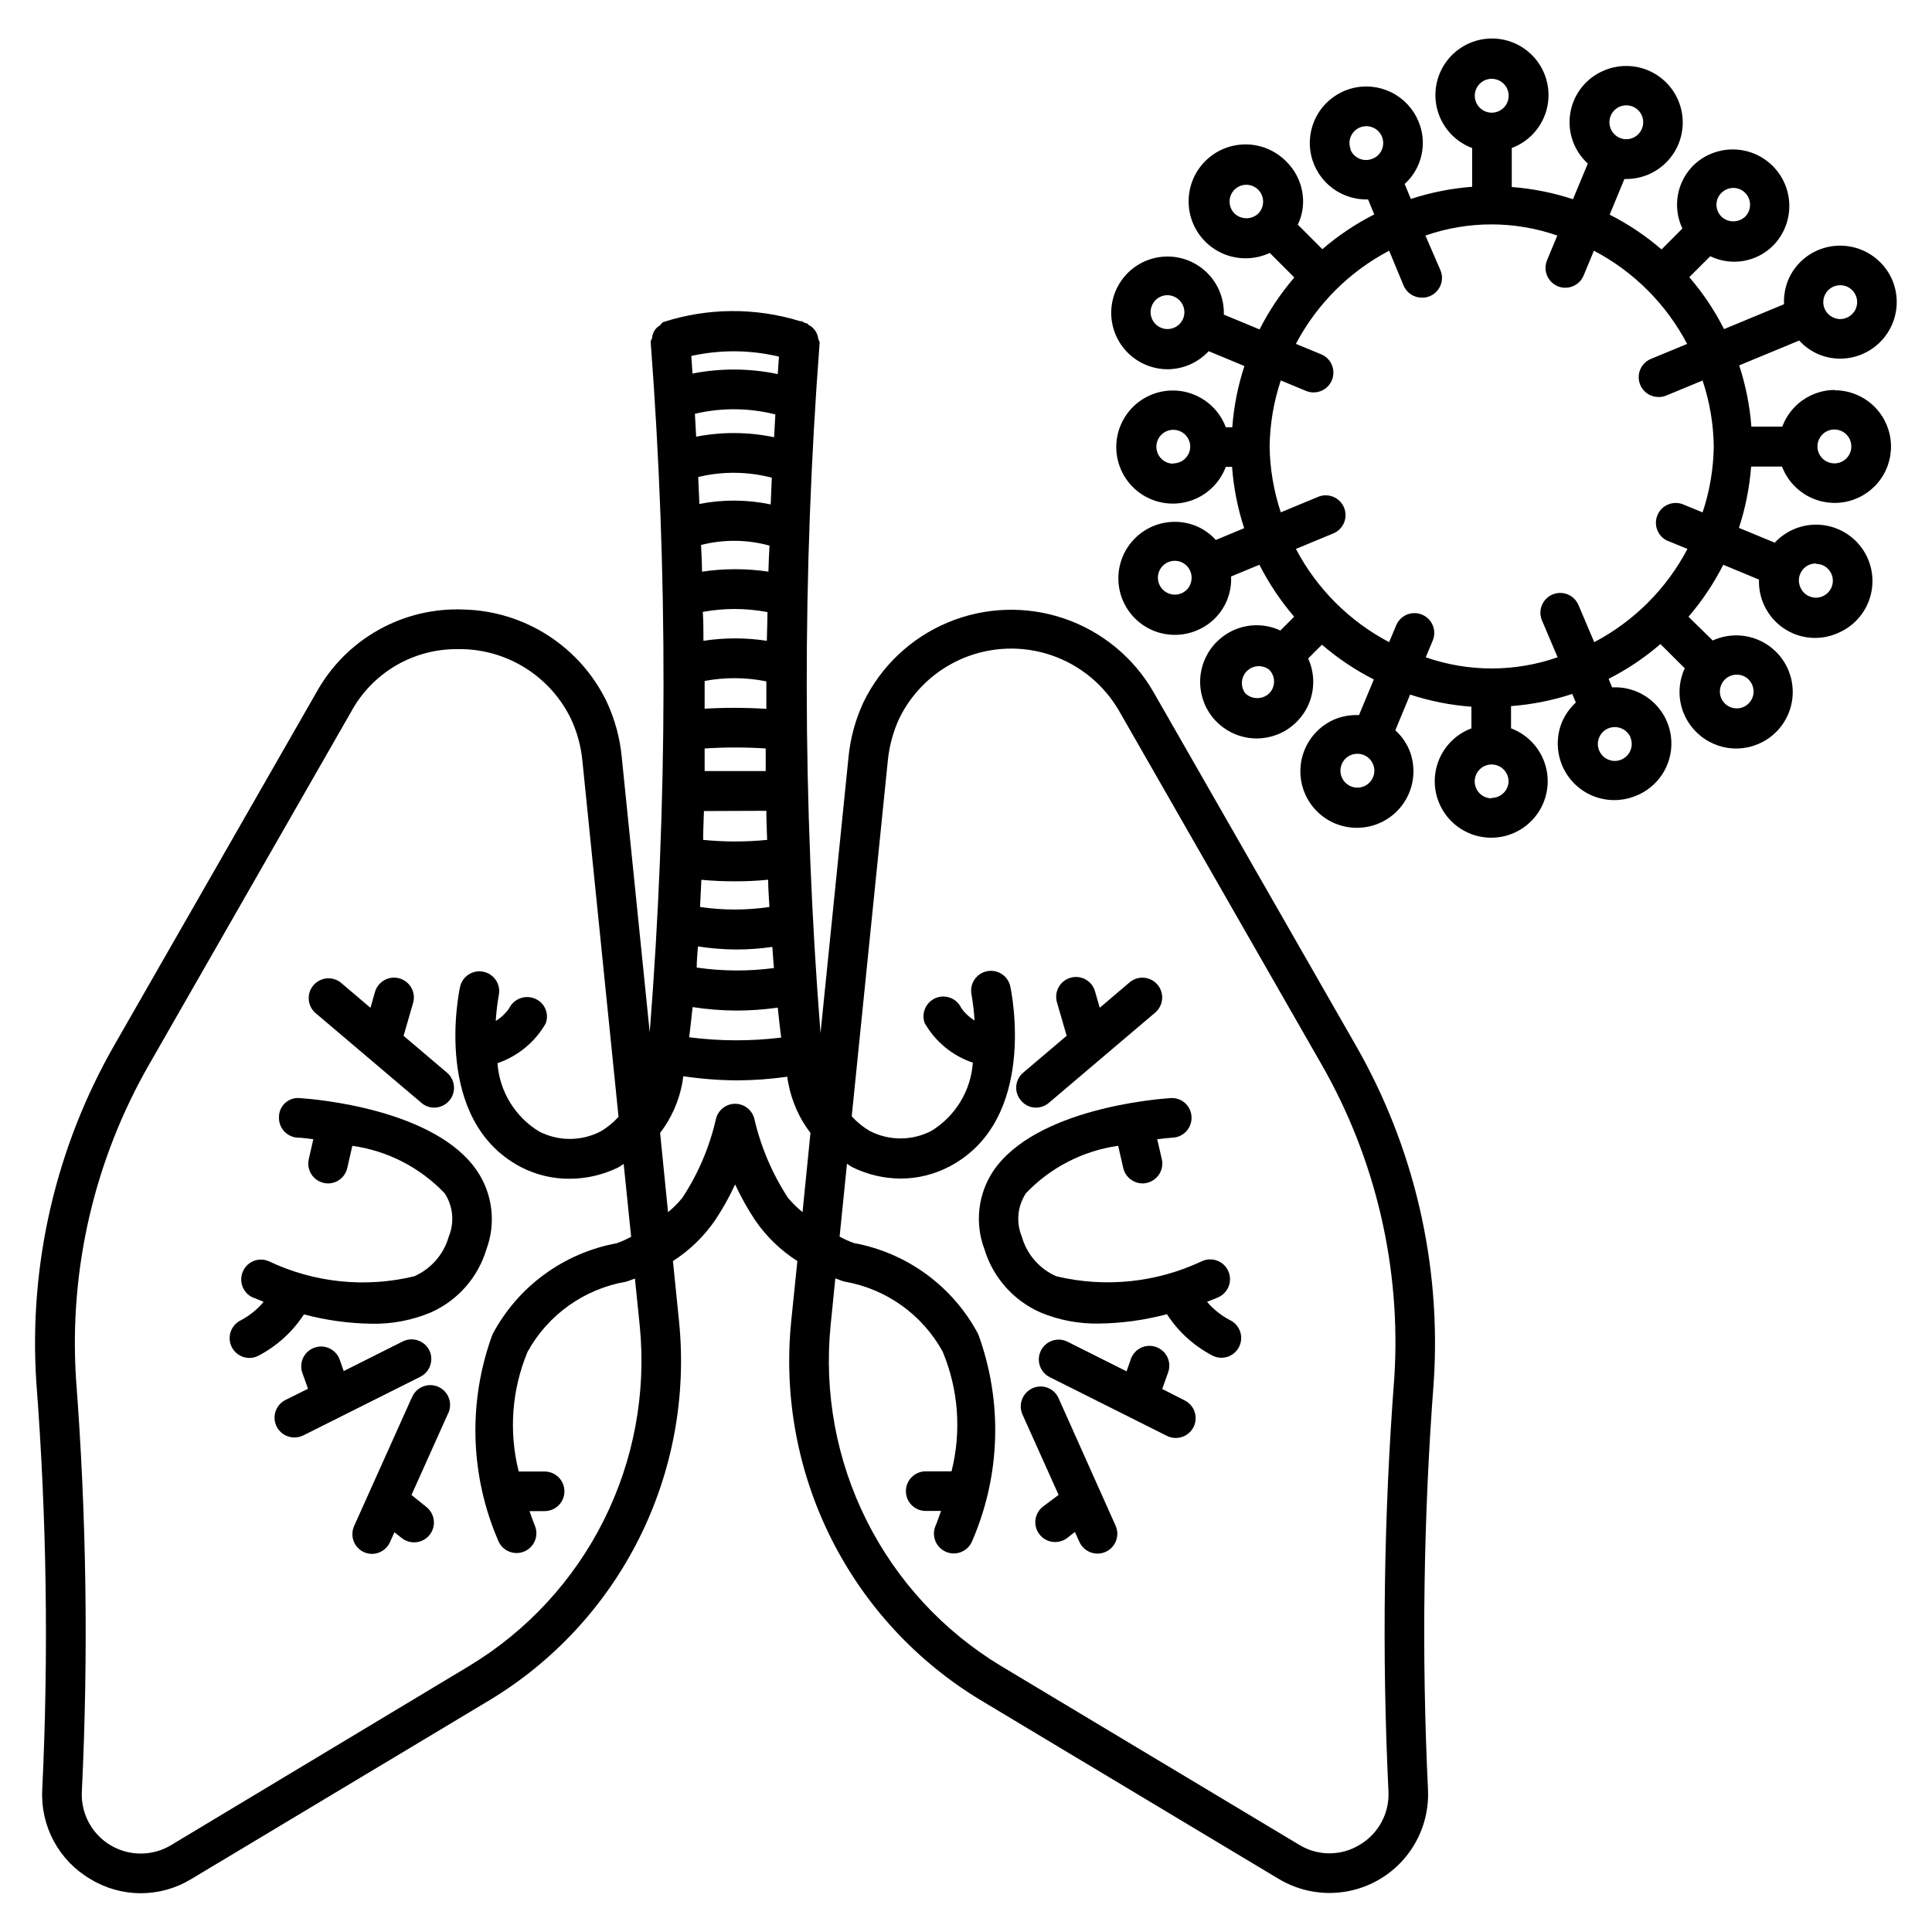 <?xml version="1.0" encoding="UTF-8"?>
<!-- Uploaded to: SVG Repo, www.svgrepo.com, Generator: SVG Repo Mixer Tools -->
<svg fill="#000000" width="800px" height="800px" version="1.1" viewBox="144 144 512 512" xmlns="http://www.w3.org/2000/svg">
 <g>
  <path d="m630.24 247.34c-3.031 0.012-5.988 0.949-8.477 2.684-2.488 1.738-4.387 4.191-5.441 7.035h-8.188 0.004c-0.426-5.519-1.512-10.965-3.234-16.227l15.91-6.59c1.422 1.578 3.168 2.824 5.125 3.652 1.812 0.766 3.762 1.156 5.731 1.152 5-0.008 9.668-2.508 12.449-6.664 2.781-4.16 3.309-9.43 1.406-14.055-1.539-3.66-4.457-6.566-8.125-8.082-3.668-1.52-7.789-1.523-11.461-0.02-3.676 1.512-6.594 4.43-8.105 8.102-0.793 2.004-1.148 4.148-1.047 6.297l-15.891 6.59-0.004 0.004c-2.504-4.945-5.598-9.57-9.215-13.77l5.562-5.543c2.758 1.332 5.863 1.766 8.875 1.234 3.016-0.531 5.785-2 7.922-4.195 3.644-3.812 5.016-9.262 3.609-14.348-1.406-5.086-5.383-9.059-10.469-10.457-5.086-1.402-10.535-0.023-14.344 3.625-2.184 2.141-3.641 4.91-4.176 7.918-0.535 3.012-0.117 6.113 1.195 8.875l-5.519 5.543h-0.004c-4.195-3.613-8.812-6.707-13.75-9.215l3.906-9.445h0.484v-0.004c1.965 0 3.91-0.383 5.731-1.133 3.668-1.523 6.586-4.441 8.105-8.109 1.52-3.672 1.52-7.797 0-11.469-1.52-3.672-4.438-6.586-8.105-8.109-3.672-1.512-7.793-1.512-11.461 0-4.734 1.906-8.152 6.113-9.059 11.133-0.902 5.023 0.836 10.156 4.606 13.594l-3.926 9.445v0.004c-5.258-1.723-10.707-2.809-16.227-3.234v-10.328c4.422-1.652 7.809-5.293 9.137-9.824s0.441-9.422-2.387-13.199c-2.832-3.781-7.277-6.004-11.996-6.004-4.723 0-9.168 2.223-11.996 6.004-2.832 3.777-3.715 8.668-2.387 13.199s4.711 8.172 9.133 9.824v10.266c-5.523 0.422-10.98 1.508-16.246 3.231l-1.637-3.969v0.004c2.254-2.047 3.816-4.746 4.469-7.723 0.656-2.973 0.371-6.078-0.816-8.883-1.391-3.356-3.953-6.09-7.211-7.695-3.258-1.605-6.988-1.973-10.496-1.031-3.508 0.945-6.555 3.129-8.57 6.148-2.016 3.023-2.863 6.672-2.387 10.273 0.477 3.602 2.246 6.902 4.977 9.297 2.734 2.391 6.242 3.711 9.875 3.707h0.461l1.637 3.969v-0.004c-4.938 2.508-9.555 5.602-13.75 9.219l-6.508-6.508c0.922-1.922 1.402-4.023 1.406-6.152-0.012-3.941-1.59-7.719-4.387-10.496-2.582-2.676-6.059-4.305-9.766-4.574s-7.383 0.836-10.324 3.109c-2.945 2.273-4.941 5.551-5.617 9.207-0.672 3.656 0.023 7.43 1.965 10.605 1.938 3.172 4.977 5.516 8.535 6.586 3.562 1.07 7.391 0.789 10.758-0.793l6.508 6.508c-3.609 4.207-6.703 8.828-9.215 13.77l-9.469-3.926c0.141-4.508-1.766-8.84-5.188-11.781-3.418-2.945-7.988-4.18-12.426-3.367-4.438 0.816-8.27 3.594-10.422 7.562-2.152 3.965-2.394 8.691-0.66 12.855 1.133 2.731 3.051 5.059 5.512 6.699 2.457 1.641 5.344 2.516 8.301 2.519 4.129-0.035 8.059-1.766 10.871-4.789l9.469 3.926c-1.723 5.258-2.805 10.707-3.211 16.227h-1.723c-1.652-4.422-5.293-7.805-9.824-9.133-4.527-1.328-9.422-0.445-13.199 2.387-3.777 2.828-6.004 7.273-6.004 11.996 0 4.719 2.227 9.164 6.004 11.996 3.777 2.828 8.672 3.715 13.199 2.387 4.531-1.328 8.172-4.715 9.824-9.137h1.66c0.406 5.527 1.484 10.984 3.211 16.25l-7.516 3.129v-0.004c-1.426-1.582-3.184-2.836-5.144-3.672-3.66-1.512-7.773-1.512-11.438 0-3.672 1.523-6.586 4.441-8.105 8.109-1.52 3.672-1.52 7.797 0 11.469 1.52 3.672 4.434 6.586 8.105 8.109 3.668 1.512 7.789 1.512 11.461 0 2.828-1.141 5.231-3.137 6.875-5.703 1.641-2.57 2.445-5.586 2.297-8.633l7.496-3.106v-0.004c2.519 4.938 5.613 9.562 9.215 13.773l-3.652 3.652c-2.762-1.289-5.856-1.699-8.859-1.176-3.004 0.527-5.773 1.965-7.934 4.113-2.617 2.578-4.195 6.027-4.438 9.691-0.242 3.664 0.867 7.289 3.121 10.188 2.258 2.898 5.496 4.871 9.105 5.539 3.613 0.668 7.344-0.016 10.484-1.914 3.144-1.902 5.477-4.887 6.562-8.398 1.086-3.508 0.844-7.289-0.676-10.633l3.652-3.652c4.195 3.617 8.812 6.711 13.75 9.215l-3.926 9.445c-2.148-0.098-4.297 0.258-6.297 1.051-3.668 1.523-6.586 4.441-8.105 8.109-1.52 3.672-1.52 7.797 0 11.469 1.52 3.672 4.438 6.586 8.105 8.109 1.812 0.742 3.75 1.125 5.711 1.133 5.008 0.012 9.691-2.484 12.48-6.644 2.785-4.164 3.309-9.445 1.395-14.074-0.84-1.953-2.094-3.699-3.672-5.121l3.926-9.469h-0.004c5.266 1.727 10.723 2.809 16.25 3.215v5.731c-4.414 1.652-7.793 5.289-9.117 9.812-1.324 4.523-0.441 9.406 2.387 13.18 2.828 3.769 7.266 5.992 11.977 5.992 4.715 0 9.152-2.223 11.98-5.992 2.824-3.773 3.711-8.656 2.387-13.18-1.324-4.523-4.703-8.16-9.117-9.812v-5.898c5.519-0.41 10.969-1.488 16.227-3.215l0.945 2.266v0.004c-1.562 1.441-2.809 3.191-3.652 5.141-1.52 3.676-1.516 7.797 0.004 11.469 1.516 3.672 4.43 6.59 8.098 8.117 3.672 1.512 7.789 1.512 11.461 0 4.422-1.75 7.742-5.508 8.934-10.109 1.195-4.602 0.125-9.5-2.887-13.18-3.012-3.68-7.594-5.703-12.344-5.449l-0.922-2.266c4.93-2.504 9.543-5.598 13.727-9.215l6.445 6.422c-1.285 2.766-1.691 5.859-1.164 8.863 0.531 3.004 1.969 5.773 4.125 7.93 2.578 2.617 6.027 4.191 9.691 4.434 3.664 0.238 7.289-0.875 10.188-3.133 2.898-2.254 4.867-5.496 5.531-9.109 0.664-3.613-0.02-7.344-1.922-10.484-1.902-3.141-4.894-5.473-8.402-6.555-3.512-1.082-7.297-0.836-10.637 0.688l-6.422-6.297c3.617-4.203 6.711-8.824 9.215-13.773l9.469 3.926h-0.004c-0.105 3.035 0.711 6.031 2.344 8.586 1.637 2.559 4.012 4.559 6.809 5.731 3.723 1.555 7.914 1.527 11.609-0.082 4.199-1.707 7.394-5.227 8.691-9.57 1.297-4.344 0.555-9.039-2.023-12.77-2.574-3.727-6.703-6.086-11.223-6.414-4.519-0.324-8.945 1.418-12.027 4.738l-9.488-3.926c1.723-5.266 2.809-10.723 3.231-16.246h8.188c1.293 3.41 3.793 6.231 7.023 7.926 3.234 1.695 6.973 2.148 10.516 1.273 3.543-0.879 6.641-3.019 8.711-6.027 2.07-3.004 2.965-6.664 2.519-10.285-0.445-3.625-2.203-6.957-4.938-9.371-2.738-2.414-6.266-3.742-9.914-3.731zm-2.707-24.98c0.453-1.105 1.332-1.98 2.434-2.434 0.539-0.227 1.117-0.34 1.703-0.336 2.137-0.012 3.984 1.496 4.406 3.594 0.418 2.098-0.707 4.199-2.688 5.012-1.086 0.484-2.332 0.484-3.422 0-1.098-0.445-1.977-1.312-2.434-2.41-0.457-1.098-0.457-2.328 0-3.426zm-56.68-47.672c0.453-1.102 1.32-1.977 2.414-2.438 0.551-0.211 1.133-0.328 1.723-0.336 0.59 0.012 1.172 0.125 1.723 0.336 2.277 0.957 3.356 3.574 2.414 5.859-0.453 1.098-1.32 1.973-2.414 2.434-1.102 0.473-2.344 0.473-3.445 0-2.277-0.957-3.356-3.57-2.414-5.856zm-68.895 8.922c-0.566-1.379-0.41-2.953 0.422-4.191 0.828-1.238 2.223-1.98 3.715-1.98 1.488 0 2.883 0.742 3.715 1.98 0.828 1.238 0.984 2.812 0.418 4.191-0.438 1.102-1.312 1.973-2.414 2.414-1.105 0.492-2.363 0.512-3.484 0.055-1.117-0.453-2.008-1.348-2.457-2.469zm-46.855 47.254c-2.277 0.941-4.887-0.141-5.836-2.414-0.461-1.102-0.461-2.344 0-3.445 0.441-1.102 1.312-1.984 2.41-2.438 1.098-0.453 2.336-0.445 3.426 0.023 2.289 0.949 3.375 3.566 2.438 5.859-0.457 1.098-1.332 1.969-2.438 2.414zm4.367 67.953v-0.004c-0.438 1.105-1.312 1.988-2.414 2.434-2.289 0.941-4.91-0.148-5.856-2.434-0.945-2.285 0.133-4.898 2.414-5.856 0.539-0.227 1.117-0.34 1.699-0.336 0.59-0.004 1.176 0.109 1.723 0.336 2.277 0.957 3.356 3.57 2.414 5.856zm48.406 51.137v-0.004c-0.57 1.387-1.797 2.398-3.266 2.695-1.473 0.297-2.996-0.16-4.059-1.223-1.062-1.059-1.527-2.578-1.234-4.051 0.289-1.473 1.297-2.703 2.684-3.277 1.102-0.449 2.336-0.449 3.441 0 1.094 0.449 1.961 1.32 2.414 2.414 0.473 1.098 0.48 2.34 0.02 3.441zm68.203-10.496v-0.004c0.461 1.094 0.461 2.328 0 3.422-0.453 1.105-1.328 1.98-2.434 2.434-1.094 0.461-2.328 0.461-3.422 0-1.105-0.453-1.98-1.328-2.434-2.434-0.461-1.094-0.461-2.328 0-3.422 0.453-1.105 1.328-1.98 2.434-2.434 1.098-0.449 2.324-0.449 3.422 0 1.086 0.43 1.957 1.266 2.434 2.328zm49.164-46.039c0.59 0.012 1.172 0.125 1.723 0.336 1.672 0.699 2.762 2.332 2.762 4.144s-1.09 3.449-2.762 4.148c-1.102 0.461-2.34 0.461-3.441 0-1.098-0.445-1.969-1.316-2.414-2.414-0.629-1.402-0.492-3.031 0.359-4.309 0.852-1.281 2.301-2.031 3.836-1.992zm-25.043-98.305c0.836-0.836 1.969-1.309 3.148-1.309 1.184 0 2.316 0.473 3.148 1.309 1.719 1.746 1.719 4.547 0 6.297-1.77 1.664-4.527 1.664-6.297 0-0.852-0.844-1.328-1.992-1.32-3.191 0.004-1.172 0.48-2.293 1.32-3.106zm-60.875-30.23c1.816 0 3.457 1.098 4.152 2.777 0.691 1.684 0.305 3.617-0.984 4.898-1.289 1.285-3.227 1.664-4.902 0.961-1.68-0.703-2.769-2.348-2.758-4.164 0.012-2.473 2.019-4.473 4.492-4.473zm-68.184 35.688c-1.719-1.75-1.719-4.551 0-6.297 0.836-0.836 1.969-1.305 3.148-1.305 1.18 0 2.312 0.469 3.148 1.305 0.836 0.836 1.305 1.969 1.301 3.148 0.004 1.191-0.465 2.34-1.301 3.191-1.781 1.652-4.539 1.633-6.297-0.043zm-16.207 66.312c-1.816 0-3.453-1.094-4.148-2.773-0.695-1.676-0.312-3.609 0.973-4.894 1.285-1.285 3.219-1.668 4.894-0.973 1.68 0.695 2.773 2.332 2.773 4.148-0.043 2.449-2.043 4.41-4.492 4.41zm25.402 60.879c-1.77 1.664-4.527 1.664-6.297 0-1.371-1.789-1.203-4.316 0.391-5.906 1.59-1.594 4.117-1.762 5.906-0.391 0.836 0.832 1.305 1.965 1.305 3.148 0 1.18-0.469 2.312-1.305 3.148zm58.988 27.816v-0.004c-1.82 0.008-3.469-1.082-4.168-2.762-0.703-1.68-0.32-3.617 0.969-4.906 1.289-1.289 3.227-1.672 4.906-0.969 1.68 0.699 2.769 2.348 2.762 4.168-0.078 2.414-2.055 4.332-4.469 4.344zm68.078-31.488-0.004-0.004c1.289 1.277 1.676 3.203 0.988 4.879-0.691 1.676-2.324 2.769-4.137 2.769-1.809 0-3.441-1.094-4.133-2.769-0.691-1.676-0.301-3.602 0.984-4.879 1.742-1.723 4.547-1.73 6.297-0.02zm-21.332-36.719 5.121 2.098 0.004 0.004c-5.543 10.547-14.16 19.164-24.707 24.707l-4.199-9.887c-1.141-2.629-4.176-3.856-6.82-2.762s-3.926 4.106-2.879 6.769l4.199 9.887c-11.316 3.949-23.637 3.949-34.953 0l1.828-4.367c0.559-1.289 0.578-2.75 0.047-4.055-0.527-1.305-1.559-2.344-2.859-2.883-1.301-0.535-2.762-0.531-4.059 0.02-1.293 0.551-2.312 1.602-2.828 2.91l-1.828 4.367c-10.543-5.551-19.156-14.164-24.707-24.707l9.824-4.074c1.312-0.516 2.359-1.535 2.91-2.828 0.551-1.297 0.559-2.758 0.02-4.059-0.539-1.301-1.574-2.332-2.879-2.859-1.305-0.531-2.769-0.512-4.059 0.047l-9.824 4.074c-1.875-5.644-2.875-11.539-2.961-17.488 0.09-5.938 1.086-11.828 2.961-17.465l6.676 2.769v0.004c2.676 1.113 5.75-0.156 6.863-2.836 1.113-2.676-0.156-5.75-2.836-6.863l-6.695-2.769v-0.004c5.551-10.535 14.168-19.141 24.707-24.684l3.82 9.215c0.816 1.957 2.731 3.234 4.852 3.231 0.719 0.027 1.438-0.109 2.098-0.398 1.285-0.527 2.309-1.547 2.84-2.832s0.531-2.727-0.004-4.012l-3.988-9.215c11.316-3.945 23.633-3.945 34.949 0l-2.731 6.57h0.004c-1.102 2.684 0.176 5.754 2.856 6.867 0.629 0.262 1.309 0.398 1.992 0.398 2.121 0 4.035-1.273 4.848-3.234l2.731-6.59c10.551 5.539 19.168 14.156 24.707 24.707l-9.594 3.969c-2.328 0.961-3.644 3.445-3.133 5.918 0.516 2.469 2.711 4.223 5.234 4.176 0.684 0.012 1.363-0.125 1.992-0.398l9.594-3.969v0.004c1.883 5.633 2.883 11.523 2.961 17.465-0.078 5.945-1.074 11.844-2.961 17.484l-5.102-2.098c-2.676-1.113-5.75 0.156-6.863 2.832-1.113 2.68 0.156 5.754 2.832 6.867zm44.082-20.57h0.004c-1.82 0.008-3.465-1.082-4.168-2.758-0.699-1.68-0.32-3.613 0.961-4.906 1.285-1.289 3.219-1.676 4.898-0.98 1.684 0.691 2.777 2.332 2.777 4.152 0.004 2.441-1.945 4.434-4.387 4.492z"/>
  <path d="m503.2 420.86-53.488-93.414c-5.273-9.191-13.723-16.141-23.758-19.547-10.035-3.402-20.965-3.031-30.746 1.051-9.777 4.082-17.73 11.594-22.367 21.121-2.156 4.637-3.508 9.605-3.988 14.695l-7.41 73.031c-4.789-60.895-4.867-122.06-0.23-182.97 0-0.418-0.316-0.715-0.379-1.113-0.066-0.578-0.246-1.145-0.527-1.656-0.445-0.832-1.133-1.504-1.973-1.934-0.168 0-0.211-0.316-0.379-0.379s-0.566-0.125-0.797-0.23c-0.23-0.105-0.484-0.355-0.797-0.398-0.316-0.043-0.211 0-0.316 0l0.004 0.004c-11.828-3.656-24.496-3.574-36.277 0.23-0.418 0.168-0.566 0.629-0.922 0.902-0.566 0.332-1.051 0.789-1.406 1.344-0.332 0.551-0.539 1.164-0.609 1.805 0 0.441-0.441 0.777-0.398 1.238 4.625 60.891 4.539 122.05-0.254 182.93l-7.41-72.906c-0.48-5.09-1.832-10.059-3.988-14.695-3.445-7.141-8.789-13.195-15.445-17.504-6.66-4.312-14.371-6.707-22.297-6.93-7.922-0.355-15.785 1.508-22.707 5.379-6.922 3.871-12.621 9.598-16.465 16.535l-53.508 93.414c-15.555 27.102-22.77 58.184-20.742 89.363 2.758 35.965 3.285 72.062 1.574 108.09-0.246 4.734 0.812 9.445 3.066 13.617 2.25 4.176 5.606 7.648 9.699 10.039 4.023 2.453 8.648 3.75 13.359 3.75 4.715 0 9.336-1.297 13.363-3.75l79.078-47.422v0.004c16.98-10.25 30.711-25.102 39.598-42.836 8.887-17.734 12.566-37.621 10.613-57.359l-1.637-16.164c4.406-2.824 8.203-6.5 11.168-10.812 2.019-3.023 3.797-6.203 5.312-9.508 1.52 3.301 3.297 6.481 5.309 9.508 2.965 4.32 6.769 7.996 11.188 10.812l-1.66 16.164h0.004c-1.953 19.738 1.727 39.625 10.613 57.359s22.617 32.586 39.598 42.836l79.078 47.422v-0.004c5.434 3.238 11.855 4.398 18.078 3.258 6.219-1.137 11.816-4.488 15.754-9.438s5.945-11.16 5.656-17.477c-1.723-36.07-1.211-72.211 1.531-108.21 2.012-31.141-5.211-62.184-20.762-89.238zm-174.23-150.43c6.434-1.566 13.16-1.508 19.566 0.168-0.105 2.266-0.188 4.68-0.293 7.074l-0.004 0.004c-6.227-1.301-12.648-1.344-18.891-0.129-0.125-2.414-0.211-4.848-0.316-7.117zm1.766 61.383v-7.348c5.406-1.023 10.957-0.988 16.352 0.105v7.285c-5.445-0.344-10.906-0.359-16.352-0.043zm16.941-36.316h-0.004c-5.844-0.871-11.785-0.871-17.633 0 0-2.457-0.168-4.723-0.25-7.074 5.957-1.52 12.207-1.461 18.137 0.168-0.125 2.246-0.23 4.492-0.293 6.906zm-0.293 10.707c0 2.519-0.125 5.039-0.168 7.621l-0.004-0.004c-5.566-0.855-11.227-0.855-16.793 0 0-2.582 0-5.121-0.168-7.66 5.648-1.039 11.441-1.027 17.086 0.043zm-16.648 36.148c5.387-0.348 10.793-0.348 16.184 0v5.984l-16.184-0.004v-5.981zm16.352 16.52c0 2.582 0.148 5.144 0.211 7.703-5.641 0.566-11.324 0.566-16.965 0 0-2.539 0.168-5.082 0.211-7.641zm-7.914 18.684c2.805 0 5.606-0.141 8.395-0.422 0 2.434 0.211 4.828 0.336 7.223-6.094 0.902-12.289 0.902-18.387 0 0.125-2.394 0.25-4.785 0.355-7.199 3.078 0.289 6.168 0.422 9.258 0.398zm-10.203 17.254c3.383 0.531 6.801 0.805 10.223 0.82 3.176-0.008 6.348-0.238 9.488-0.695 0.125 1.891 0.25 3.758 0.418 5.606h0.004c-6.797 0.898-13.684 0.855-20.469-0.125 0-1.848 0.188-3.715 0.336-5.606zm20.172-134.94c-6.805-1.422-13.828-1.473-20.652-0.145-0.105-2.098-0.23-4.199-0.336-6.066 7.019-1.656 14.332-1.602 21.324 0.168-0.102 1.93-0.23 3.859-0.336 6.043zm-21.598 151.02c3.859 0.598 7.762 0.906 11.672 0.922 3.644-0.008 7.285-0.27 10.895-0.777 0.293 2.664 0.566 5.394 0.902 7.934v0.004c-8.098 0.988-16.285 0.961-24.371-0.086 0.336-2.582 0.605-5.309 0.902-7.996zm22.883-172.39c-0.105 1.324-0.188 2.812-0.316 4.641v-0.004c-7.445-1.559-15.125-1.609-22.59-0.145-0.125-1.848-0.23-3.336-0.316-4.66h0.004c7.652-1.699 15.59-1.641 23.215 0.168zm-36.887 256.86c1.75 17.754-1.566 35.641-9.562 51.586-7.992 15.949-20.34 29.309-35.613 38.531l-79.074 47.527c-3.262 1.945-7.117 2.633-10.852 1.941-3.731-0.691-7.086-2.719-9.43-5.707-2.348-2.984-3.523-6.719-3.316-10.512 1.75-36.438 1.23-72.949-1.551-109.32-1.859-29.082 4.887-58.066 19.395-83.34l53.488-93.395c2.746-5.07 6.82-9.301 11.785-12.234 4.969-2.934 10.641-4.457 16.406-4.41h1.406c6.016 0.148 11.871 1.945 16.93 5.203 5.055 3.254 9.121 7.836 11.746 13.246 1.648 3.523 2.676 7.301 3.043 11.168l9.574 94.316v0.004c-1.375 1.531-2.984 2.844-4.766 3.883-5.109 2.637-11.18 2.637-16.289 0-6.387-3.891-10.496-10.637-11.02-18.098 5.383-1.836 9.918-5.566 12.762-10.496 1.012-2.606-0.25-5.543-2.836-6.609-2.613-1.098-5.633 0.047-6.863 2.602-0.934 1.336-2.137 2.465-3.527 3.316 0.137-2.281 0.402-4.551 0.801-6.801 0.605-2.836-1.199-5.625-4.031-6.234-2.836-0.609-5.625 1.195-6.234 4.031-0.316 1.426-7.348 35.309 16.039 47.672h-0.004c4.043 2.113 8.543 3.195 13.102 3.148 4.434-0.02 8.805-1.047 12.785-3 0.523-0.25 0.945-0.652 1.449-0.922l1.973 19.312-0.004-0.004c-1.223 0.656-2.492 1.227-3.797 1.703-14.094 2.59-26.227 11.48-32.938 24.141-6.566 17.844-5.981 37.535 1.637 54.957 1.215 2.562 4.246 3.695 6.844 2.562 2.598-1.137 3.824-4.129 2.769-6.762 0 0-0.652-1.574-1.426-3.906h3.988c2.898 0 5.25-2.348 5.25-5.246s-2.352-5.25-5.25-5.25h-6.863c-2.668-10.555-1.844-21.691 2.352-31.738 5.422-9.824 15.012-16.652 26.07-18.559 0.82-0.211 1.574-0.586 2.371-0.84zm39.297-33.902c-4.144-6.344-7.148-13.363-8.879-20.742-0.5-2.445-2.648-4.199-5.141-4.199-2.492 0.004-4.633 1.758-5.125 4.199-1.707 7.387-4.711 14.41-8.879 20.742-1.129 1.379-2.394 2.648-3.777 3.777l-2.098-20.992h-0.004c2.949-3.856 4.957-8.352 5.859-13.121 0.105-0.609 0.188-1.301 0.293-1.91 4.711 0.703 9.469 1.07 14.23 1.094 4.461-0.016 8.918-0.336 13.332-0.969 0 0.566 0.168 1.219 0.273 1.785 0.902 4.769 2.906 9.266 5.856 13.121l-2.098 20.992c-1.395-1.141-2.68-2.402-3.844-3.777zm159.12 157.27v-0.004c0.141 2.84-0.496 5.664-1.848 8.168-1.352 2.5-3.363 4.586-5.816 6.023-2.402 1.465-5.16 2.238-7.977 2.238-2.812 0-5.57-0.773-7.977-2.238l-79.078-47.422h0.004c-15.27-9.223-27.613-22.582-35.602-38.531-7.992-15.949-11.305-33.836-9.555-51.586l1.258-12.594c0.797 0.25 1.574 0.629 2.394 0.84 11.055 1.902 20.641 8.73 26.051 18.555 4.195 10.047 5.019 21.184 2.352 31.742h-6.844c-2.898 0-5.246 2.348-5.246 5.246 0 2.898 2.348 5.25 5.246 5.25h4.074c-0.797 2.332-1.406 3.84-1.449 3.906v-0.004c-1.16 2.66 0.059 5.758 2.719 6.918s5.758-0.059 6.918-2.719c7.602-17.426 8.195-37.105 1.656-54.957-6.715-12.664-18.859-21.559-32.957-24.141-1.301-0.473-2.562-1.039-3.777-1.703l1.953-19.312c0.504 0.293 0.922 0.672 1.449 0.922l-0.004 0.004c3.981 1.953 8.352 2.977 12.785 3 4.531-0.004 8.992-1.113 12.996-3.231 23.387-12.363 16.375-46.184 16.059-47.672v-0.004c-0.609-2.832-3.402-4.637-6.234-4.027-2.836 0.605-4.641 3.398-4.031 6.234 0.383 2.25 0.648 4.519 0.797 6.801-1.395-0.84-2.594-1.965-3.527-3.297-1.18-2.551-4.16-3.719-6.758-2.652-2.602 1.07-3.898 4-2.941 6.641 2.832 4.941 7.371 8.676 12.766 10.496-0.527 7.461-4.633 14.207-11.023 18.098-5.117 2.637-11.191 2.637-16.309 0-1.777-1.043-3.387-2.356-4.766-3.887l9.574-94.316c0.387-3.863 1.414-7.641 3.043-11.168 3.535-7.203 9.578-12.871 16.992-15.945 7.414-3.074 15.691-3.344 23.289-0.758 7.598 2.59 13.996 7.856 17.992 14.816l53.488 93.395v-0.004c14.496 25.219 21.25 54.145 19.418 83.172-2.797 36.5-3.316 73.141-1.555 109.7z"/>
  <path d="m255.68 436.27c0.938 0.812 2.137 1.258 3.379 1.258 2.207 0.008 4.18-1.367 4.941-3.438 0.758-2.07 0.145-4.394-1.543-5.82l-11.504-9.762 2.519-8.711c0.809-2.789-0.801-5.699-3.59-6.508-2.785-0.805-5.699 0.801-6.508 3.59l-1.195 4.199-7.914-6.719c-2.219-1.715-5.398-1.379-7.211 0.762-1.816 2.141-1.625 5.328 0.43 7.238z"/>
  <path d="m270.48 454.37c-11.148-16.543-43.328-19.125-46.961-19.355h0.004c-1.406-0.16-2.812 0.281-3.875 1.211-1.062 0.934-1.684 2.269-1.711 3.684-0.09 1.387 0.371 2.758 1.289 3.805 0.918 1.047 2.215 1.688 3.602 1.777 1.113 0 2.539 0.211 4.199 0.418l-1.195 5.269c-0.32 1.359-0.082 2.789 0.66 3.973 0.738 1.184 1.922 2.019 3.285 2.328 0.379 0.098 0.766 0.148 1.156 0.145 2.484-0.008 4.625-1.762 5.121-4.199l1.324-5.773-0.004 0.004c9.348 1.312 17.977 5.75 24.48 12.594 2.227 3.418 2.629 7.711 1.07 11.48-1.332 4.684-4.68 8.531-9.133 10.496-12.918 3.125-26.512 1.727-38.52-3.965-1.273-0.574-2.727-0.609-4.023-0.102-1.301 0.512-2.34 1.523-2.883 2.809-1.16 2.648 0.039 5.738 2.688 6.906 0.211 0 1.238 0.523 2.812 1.133-1.703 2.027-3.785 3.703-6.133 4.934-2.164 1.098-3.293 3.539-2.731 5.902 0.562 2.359 2.676 4.027 5.106 4.027 0.824 0 1.641-0.203 2.371-0.586 4.902-2.555 9.059-6.328 12.07-10.961 5.836 1.559 11.844 2.387 17.887 2.477 5.367 0.121 10.703-0.891 15.66-2.957 7.164-3.152 12.582-9.293 14.82-16.793 2.555-6.887 1.648-14.578-2.438-20.68z"/>
  <path d="m257.78 501.85c-1.305-2.59-4.457-3.641-7.055-2.352l-15.641 7.852-1.051-3h0.004c-0.961-2.738-3.961-4.176-6.695-3.215-2.738 0.965-4.176 3.961-3.211 6.699l1.492 4.199-5.941 2.961-0.004-0.004c-2.188 1.086-3.336 3.535-2.777 5.91 0.562 2.375 2.688 4.051 5.129 4.039 0.816 0.008 1.621-0.18 2.352-0.543l31.047-15.555c2.547-1.312 3.59-4.41 2.352-6.992z"/>
  <path d="m253.05 514.55-15.156 33.754v0.004c-0.605 1.27-0.676 2.731-0.195 4.051 0.484 1.324 1.477 2.398 2.754 2.981 0.664 0.293 1.379 0.453 2.102 0.461 2.062-0.004 3.93-1.207 4.785-3.086l1.176-2.644 2.098 1.637c0.906 0.668 2.004 1.031 3.129 1.031 2.258 0 4.266-1.445 4.981-3.59 0.715-2.144-0.023-4.504-1.832-5.859l-3.84-3.106 9.574-21.328h-0.004c0.715-1.293 0.852-2.824 0.379-4.219-0.473-1.398-1.512-2.531-2.863-3.125-1.352-0.59-2.891-0.586-4.238 0.012-1.348 0.598-2.383 1.734-2.848 3.133z"/>
  <path d="m463.88 489c1.555-0.609 2.602-1.051 2.793-1.133h-0.004c1.32-0.527 2.367-1.566 2.906-2.883 0.539-1.312 0.52-2.789-0.047-4.09-0.566-1.301-1.641-2.316-2.969-2.812-1.328-0.5-2.805-0.438-4.086 0.172-12.031 5.664-25.633 7.062-38.562 3.965-4.453-1.961-7.797-5.812-9.113-10.496-1.57-3.766-1.168-8.066 1.07-11.48 6.496-6.84 15.117-11.277 24.457-12.594l1.324 5.773v-0.004c0.512 2.43 2.641 4.176 5.121 4.199 0.395 0.004 0.789-0.047 1.176-0.145 1.359-0.312 2.539-1.148 3.277-2.332 0.742-1.18 0.98-2.609 0.668-3.969l-1.219-5.269c1.594-0.211 3.023-0.336 4.199-0.418 1.391-0.09 2.688-0.73 3.602-1.777 0.918-1.047 1.383-2.418 1.289-3.805-0.074-1.398-0.707-2.703-1.762-3.625-1.051-0.922-2.43-1.379-3.82-1.27-3.633 0.23-35.812 2.812-46.98 19.355-4.035 6.109-4.902 13.781-2.332 20.637 2.25 7.492 7.668 13.629 14.82 16.793 4.957 2.07 10.293 3.078 15.66 2.961 6.051-0.09 12.062-0.922 17.906-2.477 3 4.637 7.152 8.41 12.051 10.957 0.73 0.387 1.547 0.586 2.371 0.586 2.43 0 4.543-1.664 5.106-4.027s-0.566-4.805-2.731-5.902c-2.356-1.215-4.453-2.875-6.172-4.891z"/>
  <path d="m418.55 437.53c1.246 0 2.453-0.449 3.402-1.258l28.191-23.93c2.207-1.879 2.477-5.191 0.598-7.402-1.879-2.207-5.191-2.477-7.398-0.598l-7.894 6.719-1.219-4.199h0.004c-0.352-1.379-1.246-2.555-2.481-3.262-1.234-0.707-2.703-0.883-4.066-0.488-1.367 0.395-2.516 1.328-3.18 2.586-0.664 1.258-0.793 2.731-0.352 4.082l2.519 8.711-11.504 9.762c-1.07 0.895-1.734 2.18-1.852 3.566-0.113 1.391 0.336 2.766 1.242 3.824 0.98 1.195 2.441 1.891 3.988 1.887z"/>
  <path d="m452 512.1 1.492-4.199h-0.004c0.547-1.332 0.52-2.824-0.07-4.137-0.586-1.309-1.688-2.32-3.043-2.801-1.352-0.477-2.844-0.379-4.125 0.273s-2.238 1.801-2.648 3.18l-1.051 3-15.66-7.852h0.004c-2.598-1.293-5.75-0.234-7.043 2.363-1.293 2.598-0.238 5.75 2.359 7.043l31.047 15.555c0.723 0.367 1.523 0.555 2.332 0.547 2.441 0.008 4.566-1.668 5.129-4.043 0.559-2.375-0.59-4.824-2.777-5.91z"/>
  <path d="m424.54 514.55c-0.555-1.277-1.605-2.281-2.906-2.777-1.305-0.5-2.754-0.449-4.023 0.133-2.641 1.195-3.824 4.301-2.644 6.949l9.574 21.309-4.074 3.043c-2.316 1.738-2.789 5.027-1.047 7.348 0.984 1.324 2.543 2.106 4.195 2.098 1.133 0 2.238-0.359 3.148-1.027l2.098-1.637 1.195 2.644h0.004c1.195 2.641 4.305 3.816 6.949 2.621 2.644-1.191 3.816-4.305 2.625-6.945z"/>
 </g>
</svg>